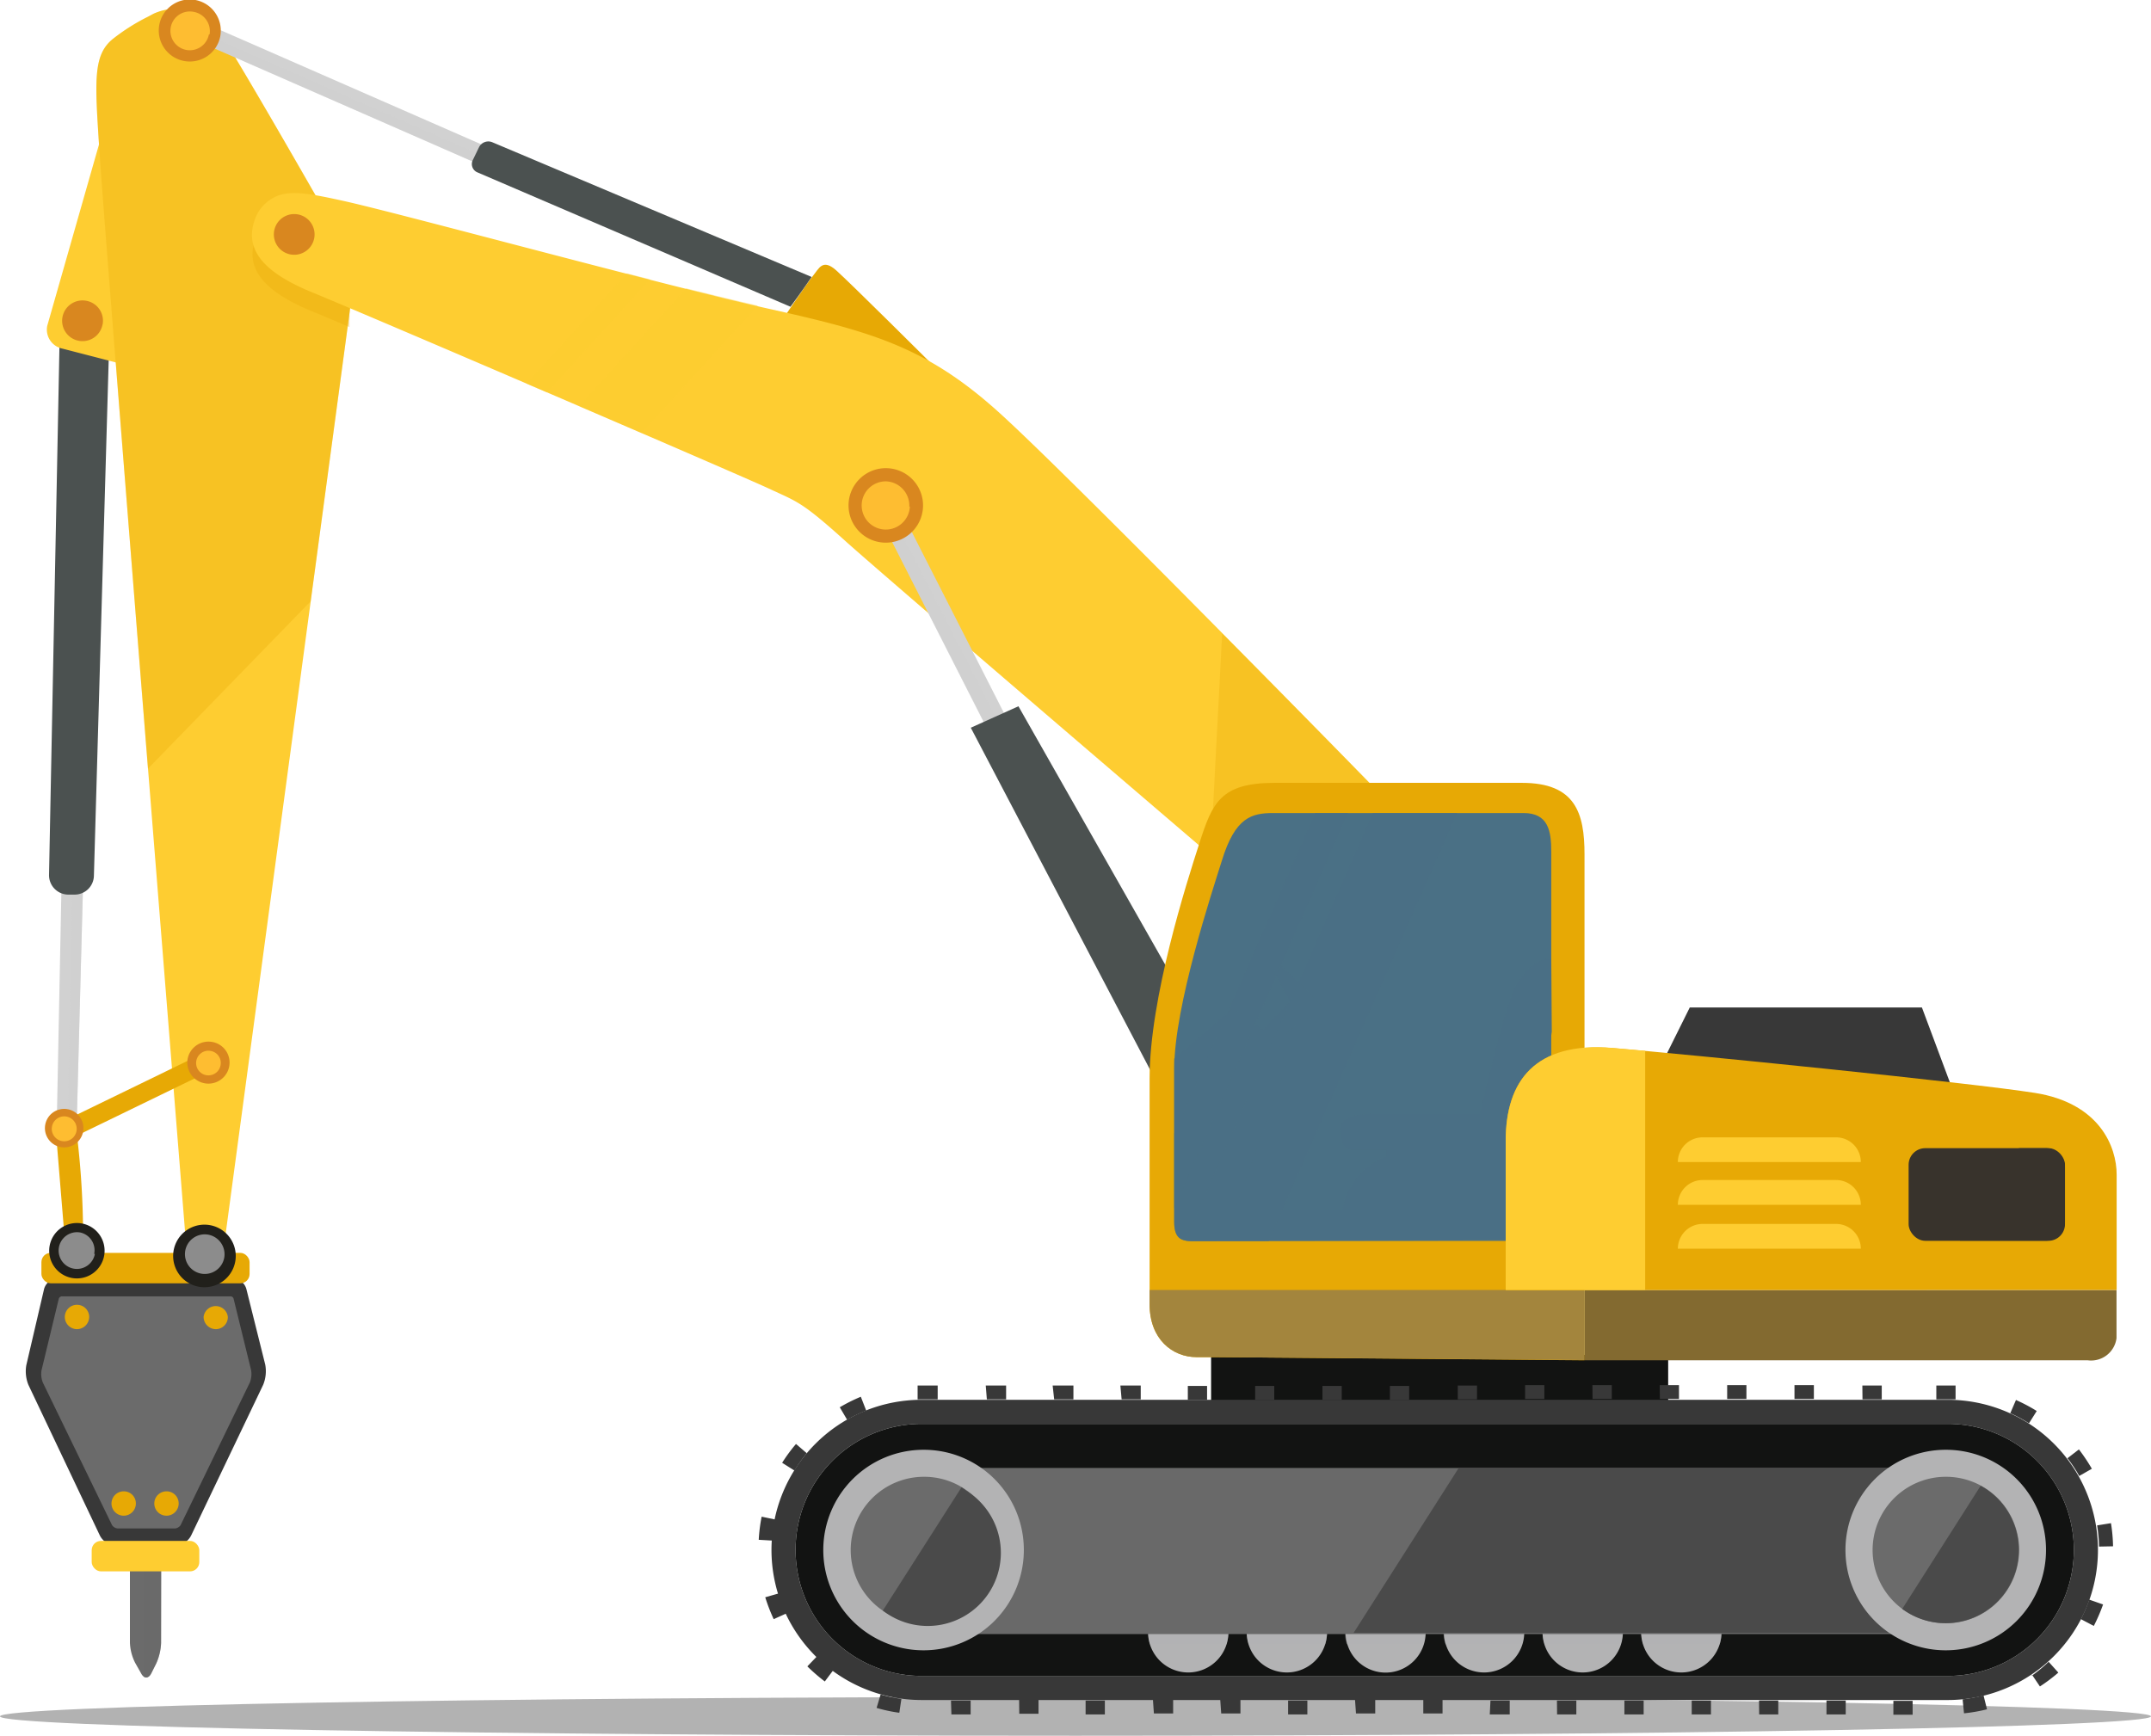 <svg id="Layer_1" data-name="Layer 1" xmlns="http://www.w3.org/2000/svg" viewBox="0 0 155.3 125.34"><defs><style>.cls-1{fill:#b2b2b2;}.cls-2,.cls-3{fill:#6b6b6b;}.cls-11,.cls-21,.cls-26,.cls-3{opacity:0.4;}.cls-10,.cls-11,.cls-21,.cls-24,.cls-26,.cls-3,.cls-8{isolation:isolate;}.cls-4{fill:#383838;}.cls-10,.cls-5{fill:#e7a905;}.cls-26,.cls-6{fill:#fecd31;}.cls-11,.cls-7,.cls-8{fill:#d1d1d1;}.cls-8{opacity:0.5;}.cls-9{fill:#4b5150;}.cls-10{opacity:0.3;}.cls-12{fill:#d9871f;}.cls-13{fill:#febd31;}.cls-14{fill:#21201b;}.cls-15{fill:#8c8c8c;}.cls-16{fill:#121312;}.cls-17{fill:#a3853d;}.cls-18{fill:#836a30;}.cls-19,.cls-24{fill:#4a7085;}.cls-20,.cls-21{fill:#b3b3b4;}.cls-22{fill:#696969;}.cls-23{fill:#4a4a4a;}.cls-24{opacity:0.7;}.cls-25{fill:#38332c;}</style></defs><g id="Group_5946" data-name="Group 5946"><path id="Path_1" data-name="Path 1" class="cls-1" d="M155.3,123.94c0,.77-34.76,1.4-77.65,1.4S0,124.71,0,123.94s34.77-1.4,77.65-1.4S155.3,123.17,155.3,123.94Z" transform="translate(0 0)"/><g id="Group_14" data-name="Group 14"><g id="Group_4" data-name="Group 4"><g id="Group_1" data-name="Group 1"><path id="Path_2" data-name="Path 2" class="cls-2" d="M11.63,118.64a4,4,0,0,1-.35,1.48l-.36.72c-.19.39-.52.4-.73,0l-.43-.76a3.52,3.52,0,0,1-.38-1.46V113a.78.78,0,0,1,.78-.78h.7a.79.79,0,0,1,.78.78Z" transform="translate(0 0)"/></g><path id="Path_3" data-name="Path 3" class="cls-3" d="M10.85,112.24h-.47v8.84c.19.12.4,0,.54-.24l.36-.72a4,4,0,0,0,.35-1.48V113A.78.78,0,0,0,10.85,112.24Z" transform="translate(0 0)"/><path id="Path_4" data-name="Path 4" class="cls-4" d="M17.79,93.09a1,1,0,0,0-1-.75H4.18a1,1,0,0,0-1,.75L1.9,98.58A2.6,2.6,0,0,0,2.05,100l5.17,10.9a1.33,1.33,0,0,0,1.11.7h4.35a1.33,1.33,0,0,0,1.11-.7L19,100a2.6,2.6,0,0,0,.15-1.46Z" transform="translate(0 0)"/><path id="Path_5" data-name="Path 5" class="cls-2" d="M4.45,93.61a.26.26,0,0,0-.2.15L3,98.94a1.68,1.68,0,0,0,.09.89l5,10.3a.56.56,0,0,0,.39.24h4.17a.56.56,0,0,0,.39-.24l5-10.3a1.68,1.68,0,0,0,.09-.89l-1.27-5.18a.24.24,0,0,0-.19-.15Z" transform="translate(0 0)"/><g id="Group_2" data-name="Group 2"><rect id="Rectangle_2" data-name="Rectangle 2" class="cls-5" x="2.99" y="90.47" width="15.03" height="2.2" rx="0.67"/></g><g id="Group_3" data-name="Group 3"><rect id="Rectangle_3" data-name="Rectangle 3" class="cls-6" x="6.62" y="111.27" width="7.77" height="2.2" rx="0.67"/></g><path id="Path_6" data-name="Path 6" class="cls-5" d="M16.45,95.1a.87.87,0,0,1-.88.88.89.89,0,0,1-.87-.88.88.88,0,0,1,1.75,0Z" transform="translate(0 0)"/><path id="Path_7" data-name="Path 7" class="cls-5" d="M12.9,108.56a.88.88,0,1,1-.88-.87h0A.87.87,0,0,1,12.9,108.56Z" transform="translate(0 0)"/><path id="Path_8" data-name="Path 8" class="cls-5" d="M9.81,108.56a.88.88,0,1,1-.87-.87h0A.87.87,0,0,1,9.81,108.56Z" transform="translate(0 0)"/><path id="Path_9" data-name="Path 9" class="cls-5" d="M6.44,95.1a.89.89,0,0,1-.88.88.88.88,0,1,1,.88-.88Z" transform="translate(0 0)"/></g><path id="Path_10" data-name="Path 10" class="cls-7" d="M5.54,81.07a.63.63,0,0,1-.63.61h-.2a.62.62,0,0,1-.61-.63h0l.35-17.6a.61.61,0,0,1,.62-.61h.2A1,1,0,0,1,6,63.7Z" transform="translate(0 0)"/><path id="Path_11" data-name="Path 11" class="cls-8" d="M5.66,63a.63.63,0,0,0-.42.57l-.35,17.6a.59.59,0,0,0,.2.45.61.61,0,0,0,.45-.57L6,63.7A1,1,0,0,0,5.66,63Z" transform="translate(0 0)"/><path id="Path_12" data-name="Path 12" class="cls-9" d="M6.78,63.24A1.39,1.39,0,0,1,5.37,64.6H4.9a1.4,1.4,0,0,1-1.36-1.42h0l.78-39.58a1.39,1.39,0,0,1,1.41-1.37h.46A2.25,2.25,0,0,1,7.9,24.17Z" transform="translate(0 0)"/><path id="Path_13" data-name="Path 13" class="cls-6" d="M10,25.09a1.39,1.39,0,0,1-1.64,1.08h0l-3.87-1a1.4,1.4,0,0,1-1.08-1.64L7.31,9.86c.16-.75.57-.42,1.32-.27l3.12.66a1.39,1.39,0,0,1,1.07,1.65Z" transform="translate(0 0)"/><path id="Path_14" data-name="Path 14" class="cls-6" d="M25.69,19.21S19.09,7.55,16.18,2.83A3.86,3.86,0,0,0,11.07,1l-.37.2A14.62,14.62,0,0,0,8.15,2.81C6.68,4,6.86,5.92,7.18,10.92s6.3,79.5,6.3,79.5l2.57.47Z" transform="translate(0 0)"/><g id="Group_5" data-name="Group 5"><path id="Path_15" data-name="Path 15" class="cls-5" d="M14.46,76.16,4.4,81.05a.7.7,0,0,0-.35.85l.64,7.77a.69.69,0,0,0,.9.4A.69.69,0,0,0,6,89.22,61.75,61.75,0,0,0,5.56,82l9.51-4.62a.68.68,0,0,0,.38-.5.65.65,0,0,0-.06-.43A.71.71,0,0,0,14.46,76.16Z" transform="translate(0 0)"/></g><path id="Path_16" data-name="Path 16" class="cls-10" d="M22.43,43.42l3.26-24.21S19.09,7.55,16.18,2.83A3.86,3.86,0,0,0,11.07,1l-.37.2A14.62,14.62,0,0,0,8.15,2.81C6.68,4,6.86,5.92,7.18,10.92c.16,2.64,1.9,24.47,3.5,44.59Z" transform="translate(0 0)"/><path id="Path_17" data-name="Path 17" class="cls-5" d="M67.27,26.28s-5.91-5.88-6.9-6.76-1.25-.11-1.67.39-2.5,3.61-2.5,3.61Z" transform="translate(0 0)"/><g id="Group_7" data-name="Group 7"><g id="Group_6" data-name="Group 6"><path id="Path_18" data-name="Path 18" class="cls-7" d="M13.35,1.81a.69.69,0,0,0,.36.91l20.8,9.11a.69.69,0,0,0,.87-.46.68.68,0,0,0-.32-.81L14.26,1.45A.69.69,0,0,0,13.35,1.81Z" transform="translate(0 0)"/></g><path id="Path_19" data-name="Path 19" class="cls-11" d="M34.86,11.24,14.06,2.13a.69.69,0,0,0-.74.12.66.66,0,0,0,.39.47l20.8,9.11a.68.68,0,0,0,.73-.12A.67.67,0,0,0,34.86,11.24Z" transform="translate(0 0)"/><path id="Path_20" data-name="Path 20" class="cls-9" d="M58.6,20,35.54,10.27a.75.75,0,0,0-.95.35l-.45.93a.65.65,0,0,0,.29.88l0,0,22.64,9.72C57.66,21.36,58.31,20.42,58.6,20Z" transform="translate(0 0)"/></g><path id="Path_21" data-name="Path 21" class="cls-12" d="M15.9,2.64A2.24,2.24,0,1,1,14.11,0,2.25,2.25,0,0,1,15.9,2.64Z" transform="translate(0 0)"/><path id="Path_22" data-name="Path 22" class="cls-13" d="M15.08,2.49A1.4,1.4,0,1,1,14,.86a1.41,1.41,0,0,1,1.13,1.63Z" transform="translate(0 0)"/><path id="Path_23" data-name="Path 23" class="cls-12" d="M7.4,23.44a1.47,1.47,0,1,1-1.17-1.72h0a1.46,1.46,0,0,1,1.18,1.7Z" transform="translate(0 0)"/><path id="Path_24" data-name="Path 24" class="cls-10" d="M25.28,17.85l-1.66-2.21a7.08,7.08,0,0,0-3.42-.15,2.85,2.85,0,0,0-1.77,1.78c-.7,2,.42,3.67,4,5.17.6.24,1.57.65,2.8,1.18Z" transform="translate(0 0)"/><path id="Path_25" data-name="Path 25" class="cls-6" d="M99.09,56.75s-21.73-22.25-27-27-9.26-5.82-16.7-7.48S29,15.44,24.85,14.52c-2.34-.52-3.68-.76-4.7-.42a2.85,2.85,0,0,0-1.76,1.78c-.7,2,.41,3.67,4,5.17C27,22.94,53.37,34.28,55.49,35.27s2.36.93,5.57,3.82S92.89,66.45,92.89,66.45Z" transform="translate(0 0)"/><path id="Path_26" data-name="Path 26" class="cls-12" d="M22.71,17a1.47,1.47,0,1,1-1.39-1.54A1.47,1.47,0,0,1,22.71,17Z" transform="translate(0 0)"/><g id="Group_8" data-name="Group 8"><path id="Path_27" data-name="Path 27" class="cls-7" d="M63.83,36a1.24,1.24,0,0,0-.54.92l7.88,15.49a1.08,1.08,0,0,0,1.17.31.69.69,0,0,0,.3-.93L64.77,36.33A.71.71,0,0,0,63.83,36Z" transform="translate(0 0)"/></g><path id="Path_28" data-name="Path 28" class="cls-8" d="M64.22,36.83a.68.68,0,0,0-.78-.35,1.59,1.59,0,0,0-.14.47l7.87,15.49a1.22,1.22,0,0,0,1,.37.67.67,0,0,0,0-.5Z" transform="translate(0 0)"/><path id="Path_29" data-name="Path 29" class="cls-9" d="M90,80,73.53,51l-3.44,1.55L88.84,88.32Z" transform="translate(0 0)"/><path id="Path_30" data-name="Path 30" class="cls-12" d="M66.64,36.63a2.69,2.69,0,1,1-2.55-2.82A2.69,2.69,0,0,1,66.64,36.63Z" transform="translate(0 0)"/><path id="Path_31" data-name="Path 31" class="cls-13" d="M65.69,36.58A1.74,1.74,0,1,1,64,34.76a1.75,1.75,0,0,1,1.65,1.82Z" transform="translate(0 0)"/><path id="Path_32" data-name="Path 32" class="cls-14" d="M17,91a2.26,2.26,0,1,1-4.44-.82A2.26,2.26,0,0,1,17,91Z" transform="translate(0 0)"/><path id="Path_33" data-name="Path 33" class="cls-15" d="M16.19,90.82A1.43,1.43,0,1,1,15,89.15h0A1.44,1.44,0,0,1,16.19,90.82Z" transform="translate(0 0)"/><path id="Path_34" data-name="Path 34" class="cls-14" d="M7.52,90.67a2,2,0,1,1-1.6-2.32A2,2,0,0,1,7.52,90.67Z" transform="translate(0 0)"/><path id="Path_35" data-name="Path 35" class="cls-15" d="M6.85,90.55a1.32,1.32,0,0,1-1.53,1.06A1.32,1.32,0,0,1,5.8,89a1.31,1.31,0,0,1,1,1.54Z" transform="translate(0 0)"/><path id="Path_36" data-name="Path 36" class="cls-12" d="M6,81.72A1.39,1.39,0,1,1,4.9,80.1h0A1.39,1.39,0,0,1,6,81.72Z" transform="translate(0 0)"/><path id="Path_37" data-name="Path 37" class="cls-13" d="M5.53,81.63a.9.9,0,1,1-.72-1h0A.9.9,0,0,1,5.53,81.63Z" transform="translate(0 0)"/><path id="Path_38" data-name="Path 38" class="cls-12" d="M16.55,77a1.52,1.52,0,0,1-3-.55,1.53,1.53,0,0,1,1.77-1.21A1.51,1.51,0,0,1,16.55,77Z" transform="translate(0 0)"/><path id="Path_39" data-name="Path 39" class="cls-13" d="M15.93,76.89a.89.89,0,1,1-.71-1,.88.88,0,0,1,.71,1Z" transform="translate(0 0)"/><path id="Path_40" data-name="Path 40" class="cls-10" d="M87.4,61.75l5.49,4.7,6.19-9.7s-5-5.14-10.84-11Z" transform="translate(0 0)"/><rect id="Rectangle_4" data-name="Rectangle 4" class="cls-16" x="87.44" y="97.84" width="33" height="4.08"/><path id="Path_41" data-name="Path 41" class="cls-5" d="M87.7,98H86.39C84.66,98,83,96.72,83,94.2V77.87c0-5.79,2.67-14.12,3.6-17s1.5-4.34,5.44-4.34h17.84c3.86,0,4.52,2.17,4.52,5.17V98.23Z" transform="translate(0 0)"/><path id="Path_42" data-name="Path 42" class="cls-17" d="M83,93.15v1C83,96.71,84.66,98,86.39,98h1.3l26.7.21V93.15Z" transform="translate(0 0)"/><path id="Path_43" data-name="Path 43" class="cls-18" d="M150.74,93.15H114.4v5.08h36.34a1.85,1.85,0,0,0,2.07-1.6c0-.06,0-.12,0-.18v-3.3Z" transform="translate(0 0)"/><path id="Path_44" data-name="Path 44" class="cls-19" d="M110,58.71H91.94c-1.57,0-2.76.3-3.72,3.43-.7,2.23-3.44,10.51-3.44,15V88.23c0,1.39.7,1.39,1.47,1.39L112,89.56V61.49C112,60,111.78,58.71,110,58.71Z" transform="translate(0 0)"/><g id="Group_11" data-name="Group 11"><g id="Group_9" data-name="Group 9"><path id="Path_45" data-name="Path 45" class="cls-4" d="M140.63,101.08H66.54a10.84,10.84,0,0,0,0,21.68h74.09a10.84,10.84,0,0,0,0-21.68Zm0,19.94H66.54a9.1,9.1,0,0,1,0-18.2h74.09a9.1,9.1,0,1,1,0,18.2Z" transform="translate(0 0)"/><path id="Path_46" data-name="Path 46" class="cls-4" d="M90.62,101.08H92v-1H90.62Zm-4.86,0h1.39v-1H85.76Zm9.72,0h1.39v-1H95.48Zm4.87,0h1.39v-1h-1.39Zm-39.72.54.53.9a10.94,10.94,0,0,1,1.38-.66l-.39-1A12.54,12.54,0,0,0,60.63,101.62Zm5.62-1.57,0,1H67.7v-1H66.25Zm39,1h1.39v-1h-1.39Zm-34,0h1.39v-1H71.17Zm4.86,0h1.39v-1H76Zm4.87,0h1.38v-1H80.89Zm58.82-1v1h1.39v-1Zm5.77,1-.43,1a10.37,10.37,0,0,1,1.35.73l.56-.89a11.78,11.78,0,0,0-1.49-.79Zm-11.1,0h1.39v-1h-1.4Zm-77,3.22a11.7,11.7,0,0,0-1,1.36l.89.56a10.09,10.09,0,0,1,.89-1.25Zm92.63.39-.83.64a10.15,10.15,0,0,1,.85,1.28l.91-.52a12.94,12.94,0,0,0-.93-1.39Zm2.46,7a11.78,11.78,0,0,0-.15-1.67l-1,.16a11.3,11.3,0,0,1,.14,1.53Zm-42.45-10.64h1.39v-1h-1.39Zm4.87,0h1.39v-1h-1.4Zm4.86,0h1.38v-1h-1.39Zm4.86,0h1.39v-1h-1.39Zm4.86,0h1.4v-1h-1.4ZM78.38,123.8h1.39v-1H78.38Zm48.63,0h1.38v-1H127Zm-19.45,0H109v-1h-1.39Zm4.86,0h1.39v-1h-1.4Zm4.86,0h1.39v-1h-1.39Zm14.59,0h1.39v-1h-1.39Zm-9.73,0h1.39v-1h-1.39Zm28.1-6.88.93.49a12.49,12.49,0,0,0,.67-1.55l-1-.35a10.47,10.47,0,0,1-.61,1.42Zm-3.54,4,.58.86a12.19,12.19,0,0,0,1.33-1l-.7-.78a11.08,11.08,0,0,1-1.21,1Zm-5,1.8.1,1a11.52,11.52,0,0,0,1.66-.29l-.25-1a11,11,0,0,1-1.52.28Zm-5,1.1h1.39v-1h-1.39ZM93,123.8h1.39v-1H93Zm-24.31,0h1.39v-1H68.66Zm-5.4-.47a11.11,11.11,0,0,0,1.64.35l.15-1a10.81,10.81,0,0,1-1.5-.32Zm-5-3a13,13,0,0,0,1.26,1.09l.63-.84a10,10,0,0,1-1.17-1Zm15.3,3.42h1.39v-1h-1.4Zm-18.34-8.41a12.58,12.58,0,0,0,.61,1.58l1-.45a10.34,10.34,0,0,1-.56-1.43Zm.74-5.61-1-.21a11.73,11.73,0,0,0-.21,1.67l1.05.06a9.7,9.7,0,0,1,.18-1.52Zm41.91,14h1.39v-1H97.83Zm4.86,0h1.39v-1h-1.39Zm-14.59,0h1.39v-1H88.1Zm-4.86,0h1.39v-1H83.24Z" transform="translate(0 0)"/></g><path id="Path_47" data-name="Path 47" class="cls-16" d="M66.54,102.82a9.1,9.1,0,0,0,0,18.2h74.09a9.1,9.1,0,1,0,0-18.2H66.54Z" transform="translate(0 0)"/><g id="Group_10" data-name="Group 10"><path id="Path_48" data-name="Path 48" class="cls-20" d="M88.69,117.87a2.9,2.9,0,1,1-2.9-2.9h0A2.9,2.9,0,0,1,88.69,117.87Z" transform="translate(0 0)"/><path id="Path_49" data-name="Path 49" class="cls-20" d="M95.81,117.87a2.9,2.9,0,1,1-2.9-2.9,2.89,2.89,0,0,1,2.9,2.9Z" transform="translate(0 0)"/><path id="Path_50" data-name="Path 50" class="cls-20" d="M102.93,117.87A2.89,2.89,0,1,1,100,115,2.89,2.89,0,0,1,102.93,117.87Z" transform="translate(0 0)"/><path id="Path_51" data-name="Path 51" class="cls-20" d="M110.05,117.87a2.9,2.9,0,1,1-2.9-2.9A2.89,2.89,0,0,1,110.05,117.87Z" transform="translate(0 0)"/><path id="Path_52" data-name="Path 52" class="cls-20" d="M117.17,117.87a2.9,2.9,0,1,1-2.9-2.9,2.89,2.89,0,0,1,2.9,2.9Z" transform="translate(0 0)"/><path id="Path_53" data-name="Path 53" class="cls-20" d="M124.29,117.87a2.9,2.9,0,1,1-2.9-2.9,2.9,2.9,0,0,1,2.9,2.9Z" transform="translate(0 0)"/></g><path id="Path_54" data-name="Path 54" class="cls-21" d="M121.4,115a2.91,2.91,0,0,0-2.9,2.9h0a2.83,2.83,0,0,0,.14.83h5.52a2.86,2.86,0,0,0-1.85-3.59,2.82,2.82,0,0,0-.91-.13Zm-35.6,0a2.9,2.9,0,0,0-2.9,2.9,2.83,2.83,0,0,0,.13.83h5.52a2.83,2.83,0,0,0,.14-.83A2.91,2.91,0,0,0,85.8,115Zm7.12,0a2.87,2.87,0,0,0-2.9,2.82,2.79,2.79,0,0,0,.14.91h5.52A2.87,2.87,0,0,0,92.92,115Zm21.35,0a2.87,2.87,0,0,0-2.89,2.84,3,3,0,0,0,.14.89H117a2.63,2.63,0,0,0,.14-.83,2.9,2.9,0,0,0-2.89-2.9h0ZM100,115a2.87,2.87,0,0,0-2.9,2.83,3,3,0,0,0,.14.9h5.52a2.86,2.86,0,0,0-1.85-3.59A3.14,3.14,0,0,0,100,115Zm7.12,0a2.92,2.92,0,0,0-2.9,2.9,2.83,2.83,0,0,0,.14.83h5.52a2.83,2.83,0,0,0,.13-.83,2.91,2.91,0,0,0-2.89-2.9Z" transform="translate(0 0)"/><path id="Path_55" data-name="Path 55" class="cls-22" d="M69.33,106c-3.71,0-6.72,2.67-6.72,6s3,6,6.72,6h68.51c3.71,0,6.73-2.68,6.73-6s-3-6-6.73-6Z" transform="translate(0 0)"/><path id="Path_56" data-name="Path 56" class="cls-20" d="M73.92,111.92a7.24,7.24,0,1,1-7.23-7.23h0a7.22,7.22,0,0,1,7.23,7.23Z" transform="translate(0 0)"/><path id="Path_57" data-name="Path 57" class="cls-2" d="M72,111.92a5.29,5.29,0,1,1-5.28-5.28h0A5.27,5.27,0,0,1,72,111.92Z" transform="translate(0 0)"/><path id="Path_58" data-name="Path 58" class="cls-23" d="M137.84,106H105.32l-7.59,11.91h40.11c3.71,0,6.73-2.68,6.73-6S141.55,106,137.84,106Z" transform="translate(0 0)"/><path id="Path_59" data-name="Path 59" class="cls-23" d="M69.42,107.4l-5.68,8.9a5.28,5.28,0,1,0,6-8.67A4,4,0,0,0,69.42,107.4Z" transform="translate(0 0)"/><path id="Path_60" data-name="Path 60" class="cls-20" d="M147.72,111.92a7.24,7.24,0,1,1-7.23-7.23h0a7.22,7.22,0,0,1,7.23,7.23Z" transform="translate(0 0)"/><path id="Path_61" data-name="Path 61" class="cls-2" d="M145.78,111.92a5.29,5.29,0,1,1-5.29-5.28h0A5.28,5.28,0,0,1,145.78,111.92Z" transform="translate(0 0)"/><path id="Path_62" data-name="Path 62" class="cls-23" d="M143,107.29l-5.66,8.89a5.28,5.28,0,0,0,6.26-8.51A4.67,4.67,0,0,0,143,107.29Z" transform="translate(0 0)"/></g><path id="Path_63" data-name="Path 63" class="cls-24" d="M112,69.26c-.81-.22-2.24.88-2.87,2.66-1,2.7-2.27,8.49-2.27,8.49H99.29c-2,0-2.53.58-2.53,1.08s.08,1.53.78,1.53h2.54v.49a5,5,0,0,0-3.17,3.91H89.14L92.87,77l-.6-1.7,1.9-1.94,2.77,1.44.42-.27-4.94-4.9-.42.58,1.11,2.12-1.94,2L89,72.82l-4.23,3.63c0,.22,0,.45,0,.66V88.23c0,1.39.7,1.39,1.48,1.39h4.58l0,0h5.86v0l13.86,0,.42-.94-.23-7.73s.74-3.41,1.31-6.45Z" transform="translate(0 0)"/><g id="Group_13" data-name="Group 13"><path id="Path_64" data-name="Path 64" class="cls-4" d="M122,72.75h16.76l2.43,6.51L119.39,78Z" transform="translate(0 0)"/><path id="Path_65" data-name="Path 65" class="cls-5" d="M152.82,93.15V84.82c0-2-1.22-5.16-5.9-5.9S122,76.14,116.41,75.68s-7.7,2.37-7.7,6.71V93.16Z" transform="translate(0 0)"/><path id="Path_66" data-name="Path 66" class="cls-6" d="M118.78,75.88l-2.37-.21c-5.56-.46-7.7,2.37-7.7,6.72V93.15h10.07Z" transform="translate(0 0)"/><g id="Group_12" data-name="Group 12"><path id="Path_67" data-name="Path 67" class="cls-6" d="M134.35,83.91H121.14a1.78,1.78,0,0,1,1.79-1.78h9.63a1.78,1.78,0,0,1,1.79,1.78Z" transform="translate(0 0)"/><path id="Path_68" data-name="Path 68" class="cls-6" d="M134.35,87H121.14a1.79,1.79,0,0,1,1.79-1.79h9.63A1.79,1.79,0,0,1,134.35,87Z" transform="translate(0 0)"/><path id="Path_69" data-name="Path 69" class="cls-6" d="M134.35,90.17H121.14a1.79,1.79,0,0,1,1.79-1.79h9.63a1.79,1.79,0,0,1,1.79,1.79Z" transform="translate(0 0)"/></g><rect id="Rectangle_5" data-name="Rectangle 5" class="cls-25" x="137.8" y="82.91" width="11.29" height="6.69" rx="1.2"/><path id="Path_70" data-name="Path 70" class="cls-25" d="M147.7,82.91h-1.93l-4.26,6.68h6.19a1.39,1.39,0,0,0,1.39-1.39h0V84.3a1.39,1.39,0,0,0-1.39-1.39Z" transform="translate(0 0)"/></g><path id="Path_71" data-name="Path 71" class="cls-24" d="M99.12,58.71,85.54,89.57a3.4,3.4,0,0,0,.71.05H91.6l13.6-30.91Zm-4.17,0L84.78,81.84v5.4L97.33,58.71Z" transform="translate(0 0)"/><path id="Path_72" data-name="Path 72" class="cls-26" d="M49.54,20.82l-7.74,8.5,4.53,1.95,8.38-9.2C53.28,21.74,51.5,21.31,49.54,20.82Zm-4.28-1.08L38,27.7l1.49.64,7.44-8.17Z" transform="translate(0 0)"/></g></g></svg>